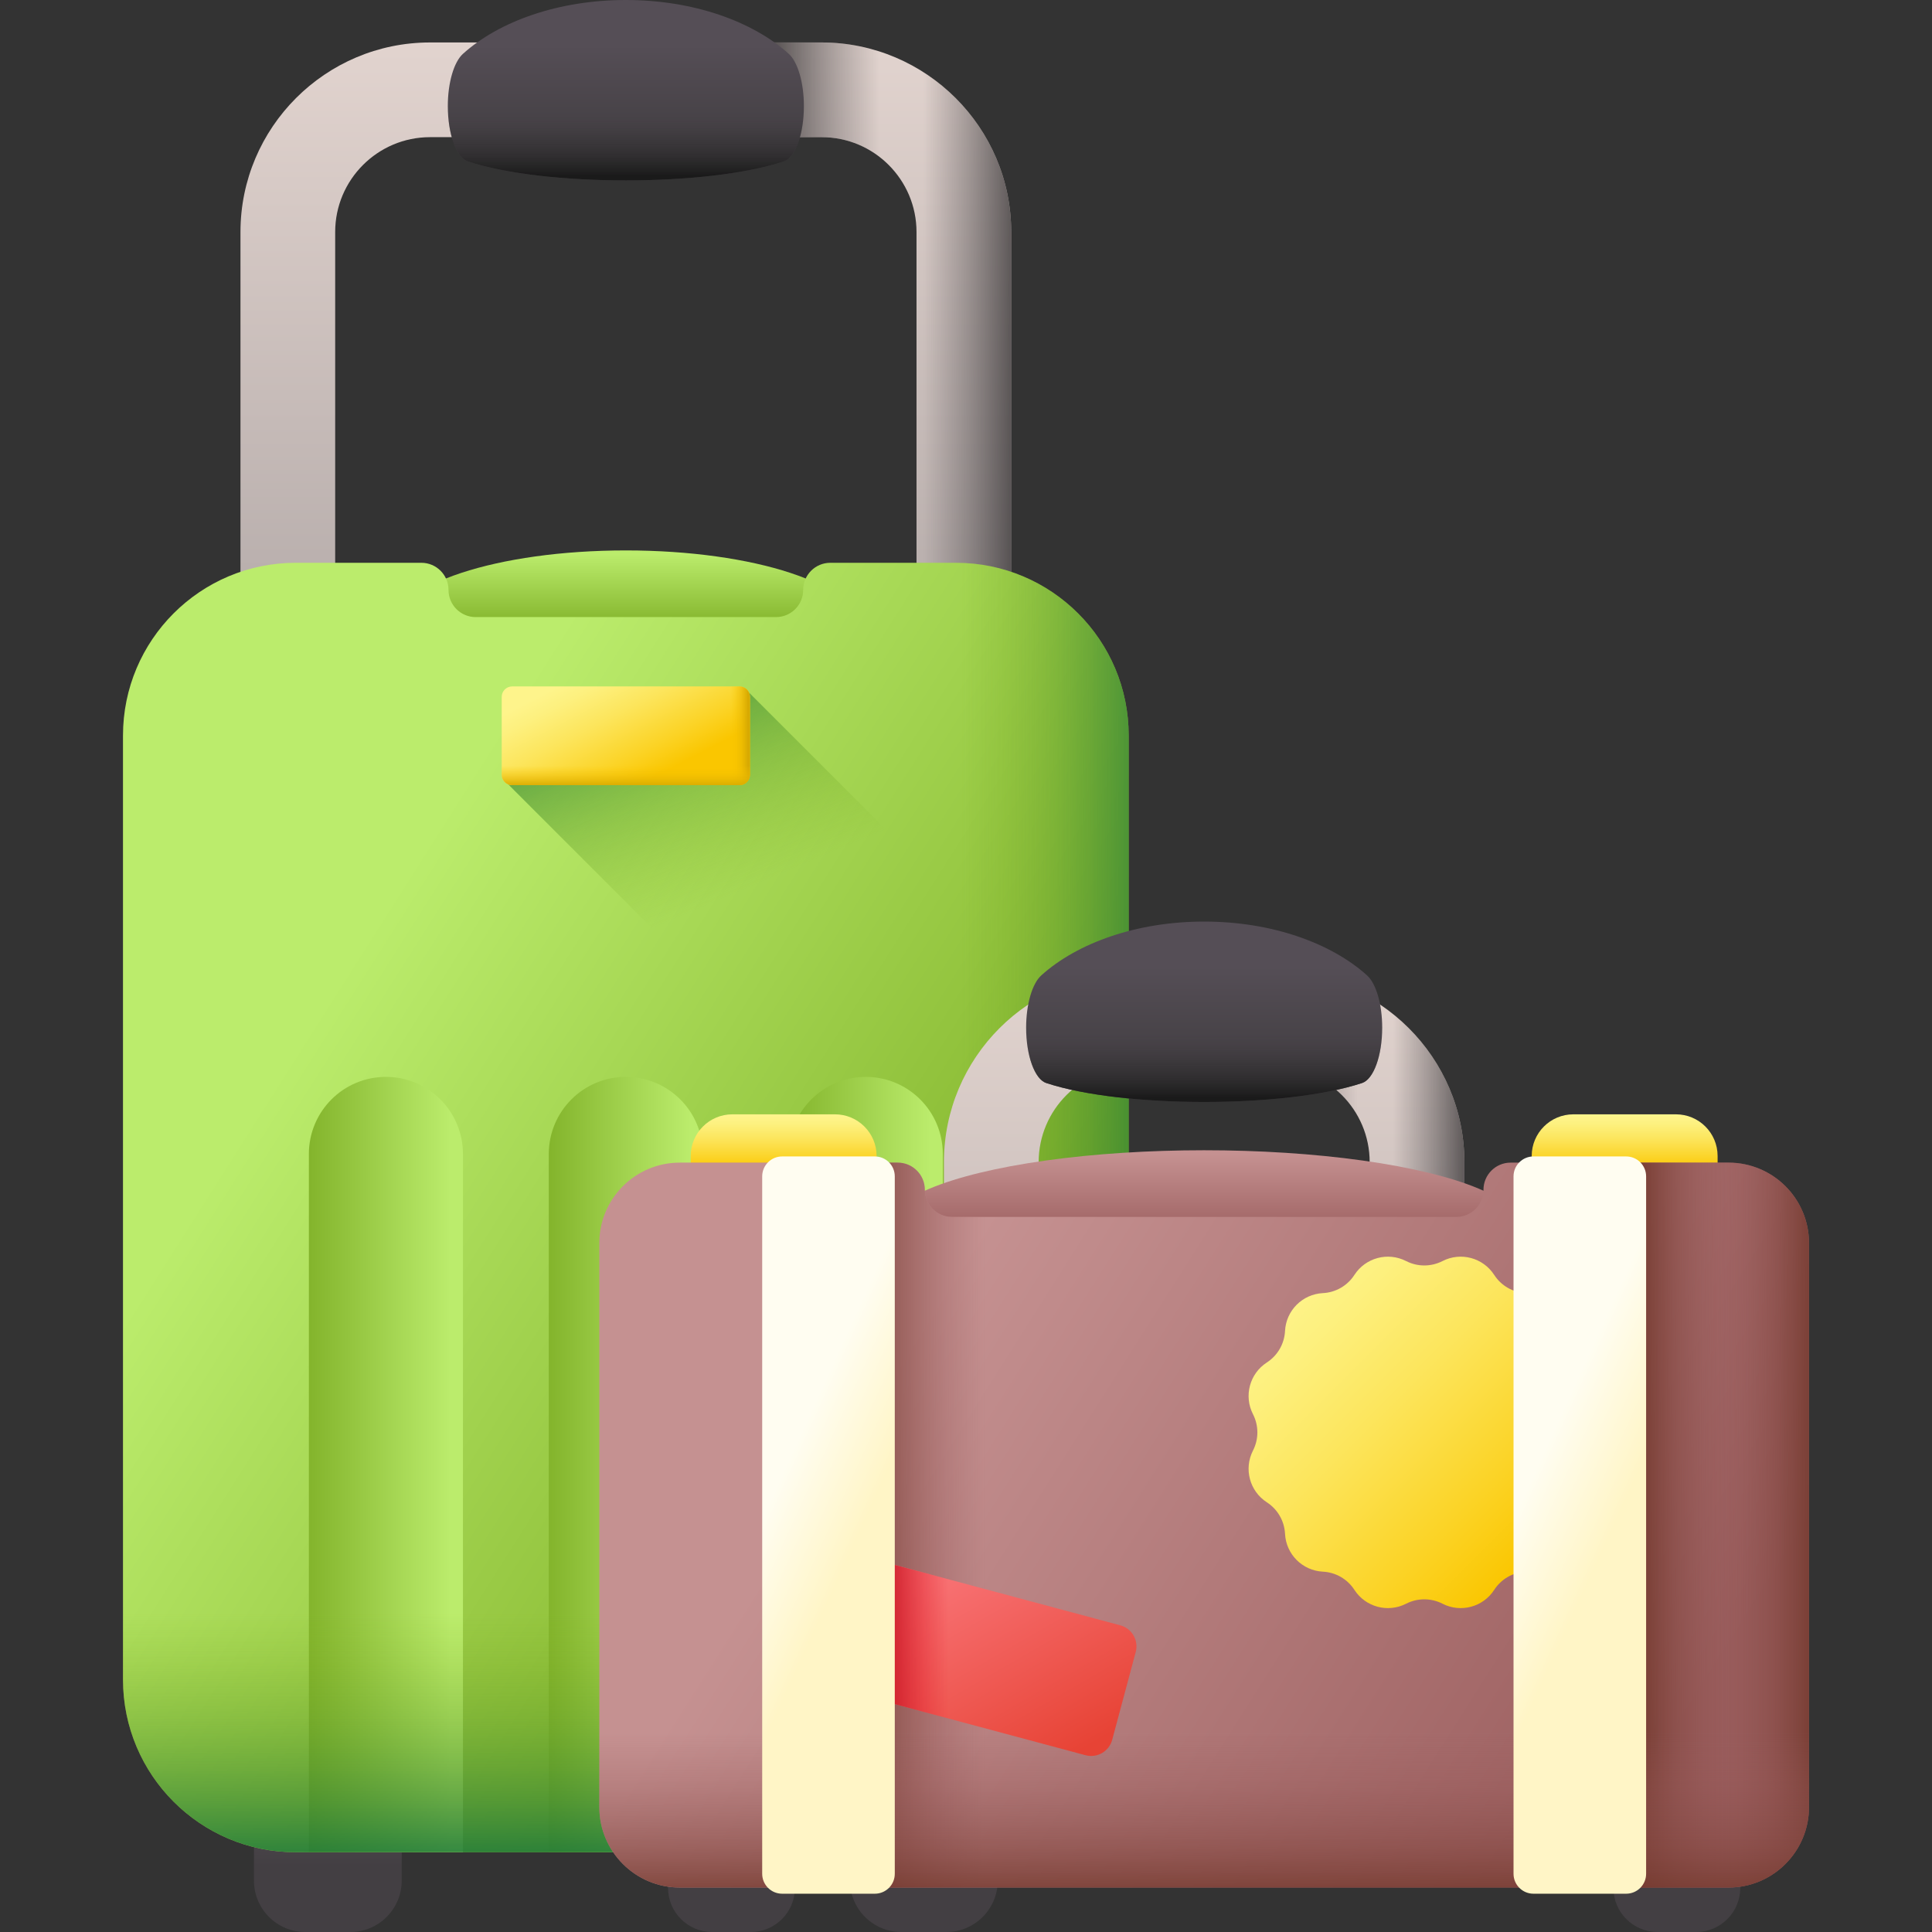 <svg id="Capa_1" enable-background="new 0 0 510 510" height="20" viewBox="0 0 510 510" width="20" xmlns="http://www.w3.org/2000/svg" xmlns:xlink="http://www.w3.org/1999/xlink"><rect x="0" y="0" width="510" height="510" fill="#333333" stroke="none"/><linearGradient id="lg1"><stop offset="0" stop-color="#e1d3ce"/><stop offset="1" stop-color="#9e9797"/></linearGradient><linearGradient id="SVGID_1_" gradientUnits="userSpaceOnUse" x1="165.207" x2="165.207" xlink:href="#lg1" y1="13.333" y2="248.879"/><linearGradient id="lg2"><stop offset="0" stop-color="#433f43" stop-opacity="0"/><stop offset=".301" stop-color="#3c393c" stop-opacity=".301"/><stop offset=".737" stop-color="#292729" stop-opacity=".737"/><stop offset="1" stop-color="#1a1a1a"/></linearGradient><linearGradient id="SVGID_00000003805879100623320880000012096906445349723783_" gradientUnits="userSpaceOnUse" x1="243.707" x2="277.211" xlink:href="#lg2" y1="106.731" y2="106.731"/><linearGradient id="SVGID_00000127758854346340450470000000567909454007431095_" gradientUnits="userSpaceOnUse" x1="232.207" x2="194.707" xlink:href="#lg2" y1="36.27" y2="36.27"/><linearGradient id="lg3"><stop offset="0" stop-color="#554e56"/><stop offset="1" stop-color="#433f43"/></linearGradient><linearGradient id="SVGID_00000015314909721599286310000011145271181577745585_" gradientUnits="userSpaceOnUse" x1="165.209" x2="165.209" xlink:href="#lg3" y1="11.878" y2="37.51"/><linearGradient id="lg4"><stop offset="0" stop-color="#433f43" stop-opacity="0"/><stop offset="1" stop-color="#1a1a1a"/></linearGradient><linearGradient id="SVGID_00000013177827867168363300000014893377306019456682_" gradientUnits="userSpaceOnUse" x1="165.209" x2="165.209" xlink:href="#lg4" y1="30.016" y2="46.464"/><linearGradient id="SVGID_00000052792333749499196760000011449883209561395842_" gradientUnits="userSpaceOnUse" x1="86.541" x2="86.541" xlink:href="#lg3" y1="469.849" y2="492.694"/><linearGradient id="SVGID_00000129892934156838639760000011001140014908127651_" gradientUnits="userSpaceOnUse" x1="243.874" x2="243.874" xlink:href="#lg3" y1="469.849" y2="492.694"/><linearGradient id="lg5"><stop offset="0" stop-color="#bbec6c"/><stop offset="1" stop-color="#78a91f"/></linearGradient><linearGradient id="SVGID_00000041989498010027916530000000252807229285919655_" gradientUnits="userSpaceOnUse" x1="165.207" x2="165.207" xlink:href="#lg5" y1="146.253" y2="168.753"/><linearGradient id="SVGID_00000074421096399546872080000001603926390631490689_" gradientUnits="userSpaceOnUse" x1="83.871" x2="284.857" xlink:href="#lg5" y1="267.159" y2="394.65"/><linearGradient id="SVGID_00000142172177172020061950000001445977348641157818_" gradientUnits="userSpaceOnUse" x1="118.874" x2="74.028" xlink:href="#lg5" y1="386.605" y2="386.605"/><linearGradient id="SVGID_00000105402887614350765360000002036602932025311920_" gradientUnits="userSpaceOnUse" x1="182.207" x2="137.362" xlink:href="#lg5" y1="386.605" y2="386.605"/><linearGradient id="SVGID_00000061458708801226923680000014869217548406725789_" gradientUnits="userSpaceOnUse" x1="245.541" x2="200.695" xlink:href="#lg5" y1="386.605" y2="386.605"/><linearGradient id="lg6"><stop offset="0" stop-color="#78a91f" stop-opacity="0"/><stop offset=".147" stop-color="#70a421" stop-opacity=".147"/><stop offset=".374" stop-color="#5b9927" stop-opacity=".374"/><stop offset=".652" stop-color="#378531" stop-opacity=".652"/><stop offset=".968" stop-color="#076b3f" stop-opacity=".968"/><stop offset="1" stop-color="#026841"/></linearGradient><linearGradient id="SVGID_00000026860368684682481800000010169476741021358468_" gradientUnits="userSpaceOnUse" x1="253.538" x2="316.895" xlink:href="#lg6" y1="318.753" y2="318.753"/><linearGradient id="SVGID_00000096050170334279856640000014351214496678206345_" gradientUnits="userSpaceOnUse" x1="209.3" x2="177.967" xlink:href="#lg6" y1="229.398" y2="155.398"/><linearGradient id="lg7"><stop offset="0" stop-color="#fef48b"/><stop offset=".146" stop-color="#fdf07e"/><stop offset=".416" stop-color="#fce55c"/><stop offset=".778" stop-color="#fbd325"/><stop offset="1" stop-color="#fac600"/></linearGradient><linearGradient id="SVGID_00000178899397057544830190000007776077492687081117_" gradientTransform="matrix(0 1 1 0 -279.966 279.966)" gradientUnits="userSpaceOnUse" x1="-103.453" x2="-74.06" xlink:href="#lg7" y1="436.038" y2="451.191"/><linearGradient id="lg8"><stop offset="0" stop-color="#fac600" stop-opacity="0"/><stop offset=".408" stop-color="#efbd01" stop-opacity=".408"/><stop offset="1" stop-color="#d7aa02"/></linearGradient><linearGradient id="SVGID_00000077284620378033841320000008216667500416998836_" gradientTransform="matrix(0 1 1 0 -279.966 279.966)" gradientUnits="userSpaceOnUse" x1="-85.734" x2="-85.734" xlink:href="#lg8" y1="472.887" y2="477.396"/><linearGradient id="SVGID_00000014632865790298041400000009424582272549245092_" gradientTransform="matrix(0 1 1 0 -279.966 279.966)" gradientUnits="userSpaceOnUse" x1="-77.848" x2="-72.377" xlink:href="#lg8" y1="445.173" y2="445.173"/><linearGradient id="SVGID_00000114074398854512992090000001187677496278648224_" gradientUnits="userSpaceOnUse" x1="165.207" x2="165.207" xlink:href="#lg6" y1="425.753" y2="501.16"/><linearGradient id="SVGID_00000016034796430990901290000008852462775824200372_" gradientUnits="userSpaceOnUse" x1="317.867" x2="317.867" xlink:href="#lg1" y1="258.857" y2="494.402"/><linearGradient id="SVGID_00000090998199758994326420000013013572539631435962_" gradientUnits="userSpaceOnUse" x1="367.679" x2="394.909" xlink:href="#lg2" y1="352.254" y2="352.254"/><linearGradient id="SVGID_00000174561635169249037900000008899670273390495362_" gradientUnits="userSpaceOnUse" x1="358.332" x2="327.854" xlink:href="#lg2" y1="281.794" y2="281.794"/><linearGradient id="lg9"><stop offset="0" stop-color="#c59191"/><stop offset="1" stop-color="#9b5e5e"/></linearGradient><linearGradient id="SVGID_00000016046305319204547970000014996647837146087089_" gradientUnits="userSpaceOnUse" x1="317.867" x2="317.867" xlink:href="#lg9" y1="304.593" y2="327.093"/><linearGradient id="SVGID_00000046305881150911657280000002107528544977388966_" gradientUnits="userSpaceOnUse" x1="206.867" x2="206.867" xlink:href="#lg7" y1="294.755" y2="308.921"/><linearGradient id="SVGID_00000116205060216752367020000008735071424598360230_" gradientUnits="userSpaceOnUse" x1="428.867" x2="428.867" xlink:href="#lg7" y1="294.755" y2="308.921"/><linearGradient id="SVGID_00000183970313670092711470000012421456829339176895_" gradientUnits="userSpaceOnUse" x1="193.091" x2="193.091" xlink:href="#lg3" y1="475.528" y2="495.142"/><linearGradient id="SVGID_00000042013109388747727550000007398033317016642729_" gradientUnits="userSpaceOnUse" x1="442.644" x2="442.644" xlink:href="#lg3" y1="475.528" y2="495.142"/><linearGradient id="SVGID_00000028301457243439242820000012999640099952749495_" gradientUnits="userSpaceOnUse" x1="239.996" x2="432.421" xlink:href="#lg9" y1="353.186" y2="475.246"/><linearGradient id="lg10"><stop offset="0" stop-color="#9b5e5e" stop-opacity="0"/><stop offset=".247" stop-color="#955857" stop-opacity=".247"/><stop offset=".612" stop-color="#854943" stop-opacity=".612"/><stop offset="1" stop-color="#6d3326"/></linearGradient><linearGradient id="SVGID_00000066513894796502277310000015787971440241542826_" gradientUnits="userSpaceOnUse" x1="259.867" x2="224.364" xlink:href="#lg10" y1="402.582" y2="402.582"/><linearGradient id="SVGID_00000075857919424013843230000002642278398101817265_" gradientUnits="userSpaceOnUse" x1="445.867" x2="482.49" xlink:href="#lg10" y1="402.582" y2="402.582"/><linearGradient id="SVGID_00000150819987391253965690000010810003092921933697_" gradientUnits="userSpaceOnUse" x1="339.42" x2="406.736" xlink:href="#lg7" y1="341.552" y2="408.868"/><linearGradient id="SVGID_00000018194595343222480780000012949659903397988773_" gradientUnits="userSpaceOnUse" x1="463.367" x2="429.867" xlink:href="#lg10" y1="402.582" y2="402.582"/><linearGradient id="SVGID_00000075162127069335608370000011173388265862975368_" gradientUnits="userSpaceOnUse" x1="317.867" x2="317.867" xlink:href="#lg10" y1="457.413" y2="506.157"/><linearGradient id="SVGID_00000129205551891890481620000015485380272161901742_" gradientTransform="matrix(.966 .259 -.259 .966 127.661 -62.185)" gradientUnits="userSpaceOnUse" x1="226.502" x2="280.328" y1="419.504" y2="473.33"><stop offset="0" stop-color="#fd8087"/><stop offset="1" stop-color="#e74335"/></linearGradient><linearGradient id="SVGID_00000052794150315552966540000015879438134029408130_" gradientUnits="userSpaceOnUse" x1="250.333" x2="233.613" y1="437.454" y2="437.454"><stop offset="0" stop-color="#e41f2d" stop-opacity="0"/><stop offset=".346" stop-color="#de1e2b" stop-opacity=".346"/><stop offset=".804" stop-color="#ce1b28" stop-opacity=".804"/><stop offset="1" stop-color="#c41926"/></linearGradient><linearGradient id="lg11"><stop offset="0" stop-color="#fffdf1"/><stop offset="1" stop-color="#fff5c6"/></linearGradient><linearGradient id="SVGID_00000103260517081586165100000004483064087579394200_" gradientUnits="userSpaceOnUse" x1="203.537" x2="226.204" xlink:href="#lg11" y1="395.669" y2="406.002"/><linearGradient id="SVGID_00000164483978010576606050000003205275136627463041_" gradientUnits="userSpaceOnUse" x1="401.87" x2="424.537" xlink:href="#lg11" y1="395.669" y2="406.002"/><linearGradient id="SVGID_00000074416483324734001420000010270943794852814498_" gradientUnits="userSpaceOnUse" x1="317.869" x2="317.869" xlink:href="#lg3" y1="255.15" y2="280.781"/><linearGradient id="SVGID_00000101090401567364706540000010392146506047499434_" gradientUnits="userSpaceOnUse" x1="317.869" x2="317.869" xlink:href="#lg4" y1="273.288" y2="289.735"/><g><g><g><path d="m266.936 202.254h-203.457v-141.007c0-27.592 22.447-50.039 50.039-50.039h103.379c27.592 0 50.039 22.447 50.039 50.039zm-178.457-25h153.457v-116.007c0-13.807-11.232-25.039-25.039-25.039h-103.379c-13.807 0-25.039 11.232-25.039 25.039z" fill="url(#SVGID_1_)"/><path d="m216.897 11.208h-51.688v25h51.688c13.807 0 25.039 11.232 25.039 25.039v116.008h-76.727v25h101.727v-141.008c0-27.592-22.448-50.039-50.039-50.039z" fill="url(#SVGID_00000003805879100623320880000012096906445349723783_)"/><path d="m216.897 11.208h-51.688v25h51.688c13.807 0 25.039 11.232 25.039 25.039v.087h25v-.087c0-27.592-22.448-50.039-50.039-50.039z" fill="url(#SVGID_00000127758854346340450470000000567909454007431095_)"/></g><g><path d="m118.211 28.014c0-6.14 1.591-11.636 3.997-13.804 9.547-8.601 25.249-14.21 43.001-14.21s33.455 5.609 43.001 14.21c2.406 2.168 3.997 7.664 3.997 13.804 0 7.348-2.264 13.6-5.313 14.605-20.237 6.671-63.133 6.671-83.37 0-3.049-1.004-5.313-7.256-5.313-14.605z" fill="url(#SVGID_00000015314909721599286310000011145271181577745585_)"/><path d="m122.208 14.21c-2.406 2.168-3.997 7.664-3.997 13.804 0 7.348 2.264 13.6 5.313 14.605 20.237 6.671 63.133 6.671 83.37 0 3.049-1.005 5.313-7.257 5.313-14.605 0-6.14-1.591-11.636-3.997-13.804-.24-.216-.486-.429-.734-.641h-84.534c-.247.212-.494.425-.734.641z" fill="url(#SVGID_00000013177827867168363300000014893377306019456682_)"/></g><g><g><path d="m92.48 510h-11.879c-7.489 0-13.56-6.071-13.56-13.56v-27.56h39v27.56c-.001 7.489-6.072 13.56-13.561 13.56z" fill="url(#SVGID_00000052792333749499196760000011449883209561395842_)"/><path d="m249.813 510h-11.879c-7.489 0-13.56-6.071-13.56-13.56v-27.56h39v27.56c0 7.489-6.071 13.56-13.561 13.56z" fill="url(#SVGID_00000129892934156838639760000011001140014908127651_)"/></g><g><ellipse cx="165.207" cy="165.547" fill="url(#SVGID_00000041989498010027916530000000252807229285919655_)" rx="61.417" ry="20.25"/><path d="m297.947 194.153v249.19c0 25.184-20.416 45.6-45.6 45.6h-174.29c-25.179 0-45.59-20.411-45.59-45.59v-249.19c0-25.184 20.416-45.6 45.6-45.6h33.165c3.957 0 7.165 3.208 7.165 7.165 0 3.957 3.208 7.165 7.165 7.165h79.29c3.957 0 7.165-3.208 7.165-7.165 0-3.957 3.208-7.165 7.165-7.165h33.175c25.179 0 45.59 20.411 45.59 45.59z" fill="url(#SVGID_00000074421096399546872080000001603926390631490689_)"/><g><path d="m122.207 488.94h-40.667v-184.337c0-11.23 9.104-20.333 20.333-20.333 11.23 0 20.333 9.104 20.333 20.333v184.337z" fill="url(#SVGID_00000142172177172020061950000001445977348641157818_)"/><path d="m185.54 488.94h-40.667v-184.337c0-11.23 9.104-20.333 20.333-20.333 11.23 0 20.333 9.104 20.333 20.333v184.337z" fill="url(#SVGID_00000105402887614350765360000002036602932025311920_)"/><path d="m248.874 488.94h-40.667v-184.337c0-11.23 9.104-20.333 20.333-20.333 11.23 0 20.333 9.104 20.333 20.333v184.337z" fill="url(#SVGID_00000061458708801226923680000014869217548406725789_)"/></g><path d="m297.947 194.153v249.19c0 25.184-20.416 45.6-45.6 45.6h-87.14v-326.05h39.645c3.957 0 7.165-3.208 7.165-7.165 0-3.957 3.208-7.165 7.165-7.165h33.175c25.179 0 45.59 20.411 45.59 45.59z" fill="url(#SVGID_00000026860368684682481800000010169476741021358468_)"/><g><path d="m297.951 283.054-100.225-100.224-64.006 23.777 164.231 164.231z" fill="url(#SVGID_00000096050170334279856640000014351214496678206345_)"/><g><path d="m197.975 204.499v-20.534c0-1.529-1.239-2.768-2.768-2.768h-60c-1.529 0-2.768 1.239-2.768 2.768v20.534c0 1.529 1.239 2.768 2.768 2.768h60c1.529 0 2.768-1.239 2.768-2.768z" fill="url(#SVGID_00000178899397057544830190000007776077492687081117_)"/><path d="m184.708 181.197h10.5c1.529 0 2.768 1.239 2.768 2.768v20.534c0 1.529-1.239 2.768-2.768 2.768h-10.5z" fill="url(#SVGID_00000077284620378033841320000008216667500416998836_)"/><path d="m132.439 204.499v-10.789h65.536v10.788c0 1.529-1.239 2.768-2.768 2.768h-60c-1.528.001-2.768-1.238-2.768-2.767z" fill="url(#SVGID_00000014632865790298041400000009424582272549245092_)"/></g></g><path d="m32.464 333.215v110.13c0 25.181 20.413 45.594 45.594 45.594h174.298c25.181 0 45.594-20.413 45.594-45.594v-110.13z" fill="url(#SVGID_00000114074398854512992090000001187677496278648224_)"/></g></g></g><g><g><g><path d="m386.558 447.778h-137.381v-141.008c0-27.592 22.447-50.039 50.039-50.039h37.303c27.592 0 50.039 22.447 50.039 50.039zm-112.381-25h87.381v-116.008c0-13.807-11.232-25.039-25.039-25.039h-37.303c-13.807 0-25.039 11.232-25.039 25.039z" fill="url(#SVGID_00000016034796430990901290000008852462775824200372_)"/><path d="m336.519 256.731h-32.64v25h32.64c13.807 0 25.039 11.232 25.039 25.039v116.008h-57.679v25h82.679v-141.008c0-27.592-22.447-50.039-50.039-50.039z" fill="url(#SVGID_00000090998199758994326420000013013572539631435962_)"/><path d="m336.519 256.731h-32.64v25h32.64c13.807 0 25.039 11.232 25.039 25.039v.087h25v-.087c0-27.592-22.447-50.039-50.039-50.039z" fill="url(#SVGID_00000174561635169249037900000008899670273390495362_)"/></g></g><ellipse cx="317.867" cy="323.888" fill="url(#SVGID_00000016046305319204547970000014996647837146087089_)" rx="83.667" ry="20.25"/><g><path d="m231.404 319.653h-49.073v-14.5c0-6.075 4.925-11 11-11h27.073c6.075 0 11 4.925 11 11z" fill="url(#SVGID_00000046305881150911657280000002107528544977388966_)"/><path d="m453.404 319.653h-49.073v-14.5c0-6.075 4.925-11 11-11h27.073c6.075 0 11 4.925 11 11z" fill="url(#SVGID_00000116205060216752367020000008735071424598360230_)"/></g><g><g><path d="m198.19 510h-10.199c-6.43 0-11.642-5.212-11.642-11.642v-23.662h33.484v23.662c0 6.43-5.213 11.642-11.643 11.642z" fill="url(#SVGID_00000183970313670092711470000012421456829339176895_)"/><path d="m447.743 510h-10.199c-6.43 0-11.642-5.212-11.642-11.642v-23.662h33.484v23.662c0 6.43-5.213 11.642-11.643 11.642z" fill="url(#SVGID_00000042013109388747727550000007398033317016642729_)"/></g><path d="m477.533 328.136v148.882c0 11.732-9.511 21.243-21.243 21.243h-276.855c-11.727 0-21.233-9.506-21.233-21.233v-148.882c0-11.732 9.511-21.243 21.243-21.243h57.522c3.957 0 7.165 3.208 7.165 7.165 0 3.957 3.208 7.165 7.165 7.165h133.141c3.957 0 7.165-3.208 7.165-7.165 0-3.957 3.208-7.165 7.165-7.165h57.532c11.727 0 21.233 9.506 21.233 21.233z" fill="url(#SVGID_00000028301457243439242820000012999640099952749495_)"/><path d="m225.367 498.26h76v-177.027h-50.071c-3.957 0-7.165-3.208-7.165-7.165s-3.208-7.165-7.165-7.165h-11.599z" fill="url(#SVGID_00000066513894796502277310000015787971440241542826_)"/><path d="m477.533 328.136v148.882c0 11.732-9.511 21.243-21.243 21.243h-111.497v-177.028h39.645c3.957 0 7.165-3.208 7.165-7.165 0-3.957 3.208-7.165 7.165-7.165h57.532c11.727 0 21.233 9.506 21.233 21.233z" fill="url(#SVGID_00000075857919424013843230000002642278398101817265_)"/><path d="m421.207 382.918c-1.545-3.016-1.545-6.59 0-9.606 2.466-4.814.885-10.714-3.658-13.65-2.846-1.839-4.633-4.935-4.803-8.319-.271-5.402-4.59-9.721-9.993-9.993-3.384-.17-6.48-1.957-8.319-4.803-2.936-4.543-8.836-6.124-13.65-3.658-3.016 1.545-6.59 1.545-9.606 0-4.814-2.466-10.714-.885-13.65 3.658-1.839 2.846-4.935 4.633-8.319 4.803-5.402.271-9.721 4.59-9.993 9.993-.17 3.384-1.957 6.48-4.803 8.319-4.543 2.936-6.124 8.836-3.658 13.65 1.545 3.016 1.545 6.59 0 9.606-2.466 4.814-.885 10.714 3.658 13.65 2.846 1.839 4.633 4.935 4.803 8.319.271 5.402 4.59 9.721 9.993 9.993 3.384.17 6.48 1.957 8.319 4.803 2.936 4.543 8.836 6.124 13.65 3.658 3.016-1.545 6.59-1.545 9.606 0 4.814 2.466 10.714.885 13.65-3.658 1.839-2.846 4.935-4.633 8.319-4.803 5.402-.271 9.721-4.59 9.993-9.993.17-3.384 1.957-6.48 4.803-8.319 4.544-2.936 6.125-8.836 3.658-13.65z" fill="url(#SVGID_00000150819987391253965690000010810003092921933697_)"/><path d="m456.3 306.903h-33.933v191.357h33.923c11.732 0 21.243-9.511 21.243-21.243v-148.881c0-11.727-9.506-21.233-21.233-21.233z" fill="url(#SVGID_00000018194595343222480780000012949659903397988773_)"/><path d="m158.199 397.597v79.424c0 11.729 9.508 21.237 21.237 21.237h276.864c11.729 0 21.237-9.508 21.237-21.237v-79.424z" fill="url(#SVGID_00000075162127069335608370000011173388265862975368_)"/></g><g><path d="m286.549 463.335-65.2-17.47c-3.067-.822-4.888-3.975-4.066-7.042l6.212-23.182c.822-3.067 3.975-4.888 7.042-4.066l65.2 17.47c3.067.822 4.888 3.975 4.066 7.042l-6.212 23.182c-.822 3.067-3.975 4.887-7.042 4.066z" fill="url(#SVGID_00000129205551891890481620000015485380272161901742_)"/><path d="m286.549 463.335-65.2-17.47c-3.067-.822-4.888-3.975-4.066-7.042l6.212-23.182c.822-3.067 3.975-4.888 7.042-4.066l65.2 17.47c3.067.822 4.888 3.975 4.066 7.042l-6.212 23.182c-.822 3.067-3.975 4.887-7.042 4.066z" fill="url(#SVGID_00000052794150315552966540000015879438134029408130_)"/><path d="m230.939 499.893h-24.477c-2.906 0-5.262-2.356-5.262-5.262v-184.099c0-2.906 2.356-5.262 5.262-5.262h24.477c2.906 0 5.262 2.356 5.262 5.262v184.099c0 2.906-2.356 5.262-5.262 5.262z" fill="url(#SVGID_00000103260517081586165100000004483064087579394200_)"/><path d="m429.272 499.893h-24.477c-2.906 0-5.262-2.356-5.262-5.262v-184.099c0-2.906 2.356-5.262 5.262-5.262h24.477c2.906 0 5.262 2.356 5.262 5.262v184.099c0 2.906-2.356 5.262-5.262 5.262z" fill="url(#SVGID_00000164483978010576606050000003205275136627463041_)"/></g><g><path d="m270.871 271.286c0-6.14 1.591-11.636 3.997-13.804 9.546-8.601 25.248-14.21 43.001-14.21s33.455 5.609 43.001 14.21c2.406 2.168 3.997 7.664 3.997 13.804 0 7.348-2.264 13.6-5.313 14.605-20.237 6.671-63.133 6.671-83.37 0-3.049-1.005-5.313-7.257-5.313-14.605z" fill="url(#SVGID_00000074416483324734001420000010270943794852814498_)"/><path d="m274.868 257.482c-2.406 2.168-3.997 7.664-3.997 13.804 0 7.348 2.264 13.6 5.313 14.605 20.237 6.671 63.133 6.671 83.37 0 3.049-1.005 5.313-7.257 5.313-14.605 0-6.14-1.591-11.636-3.997-13.804-.24-.216-.486-.429-.734-.641h-84.534c-.247.212-.494.424-.734.641z" fill="url(#SVGID_00000101090401567364706540000010392146506047499434_)"/></g></g></g></svg>